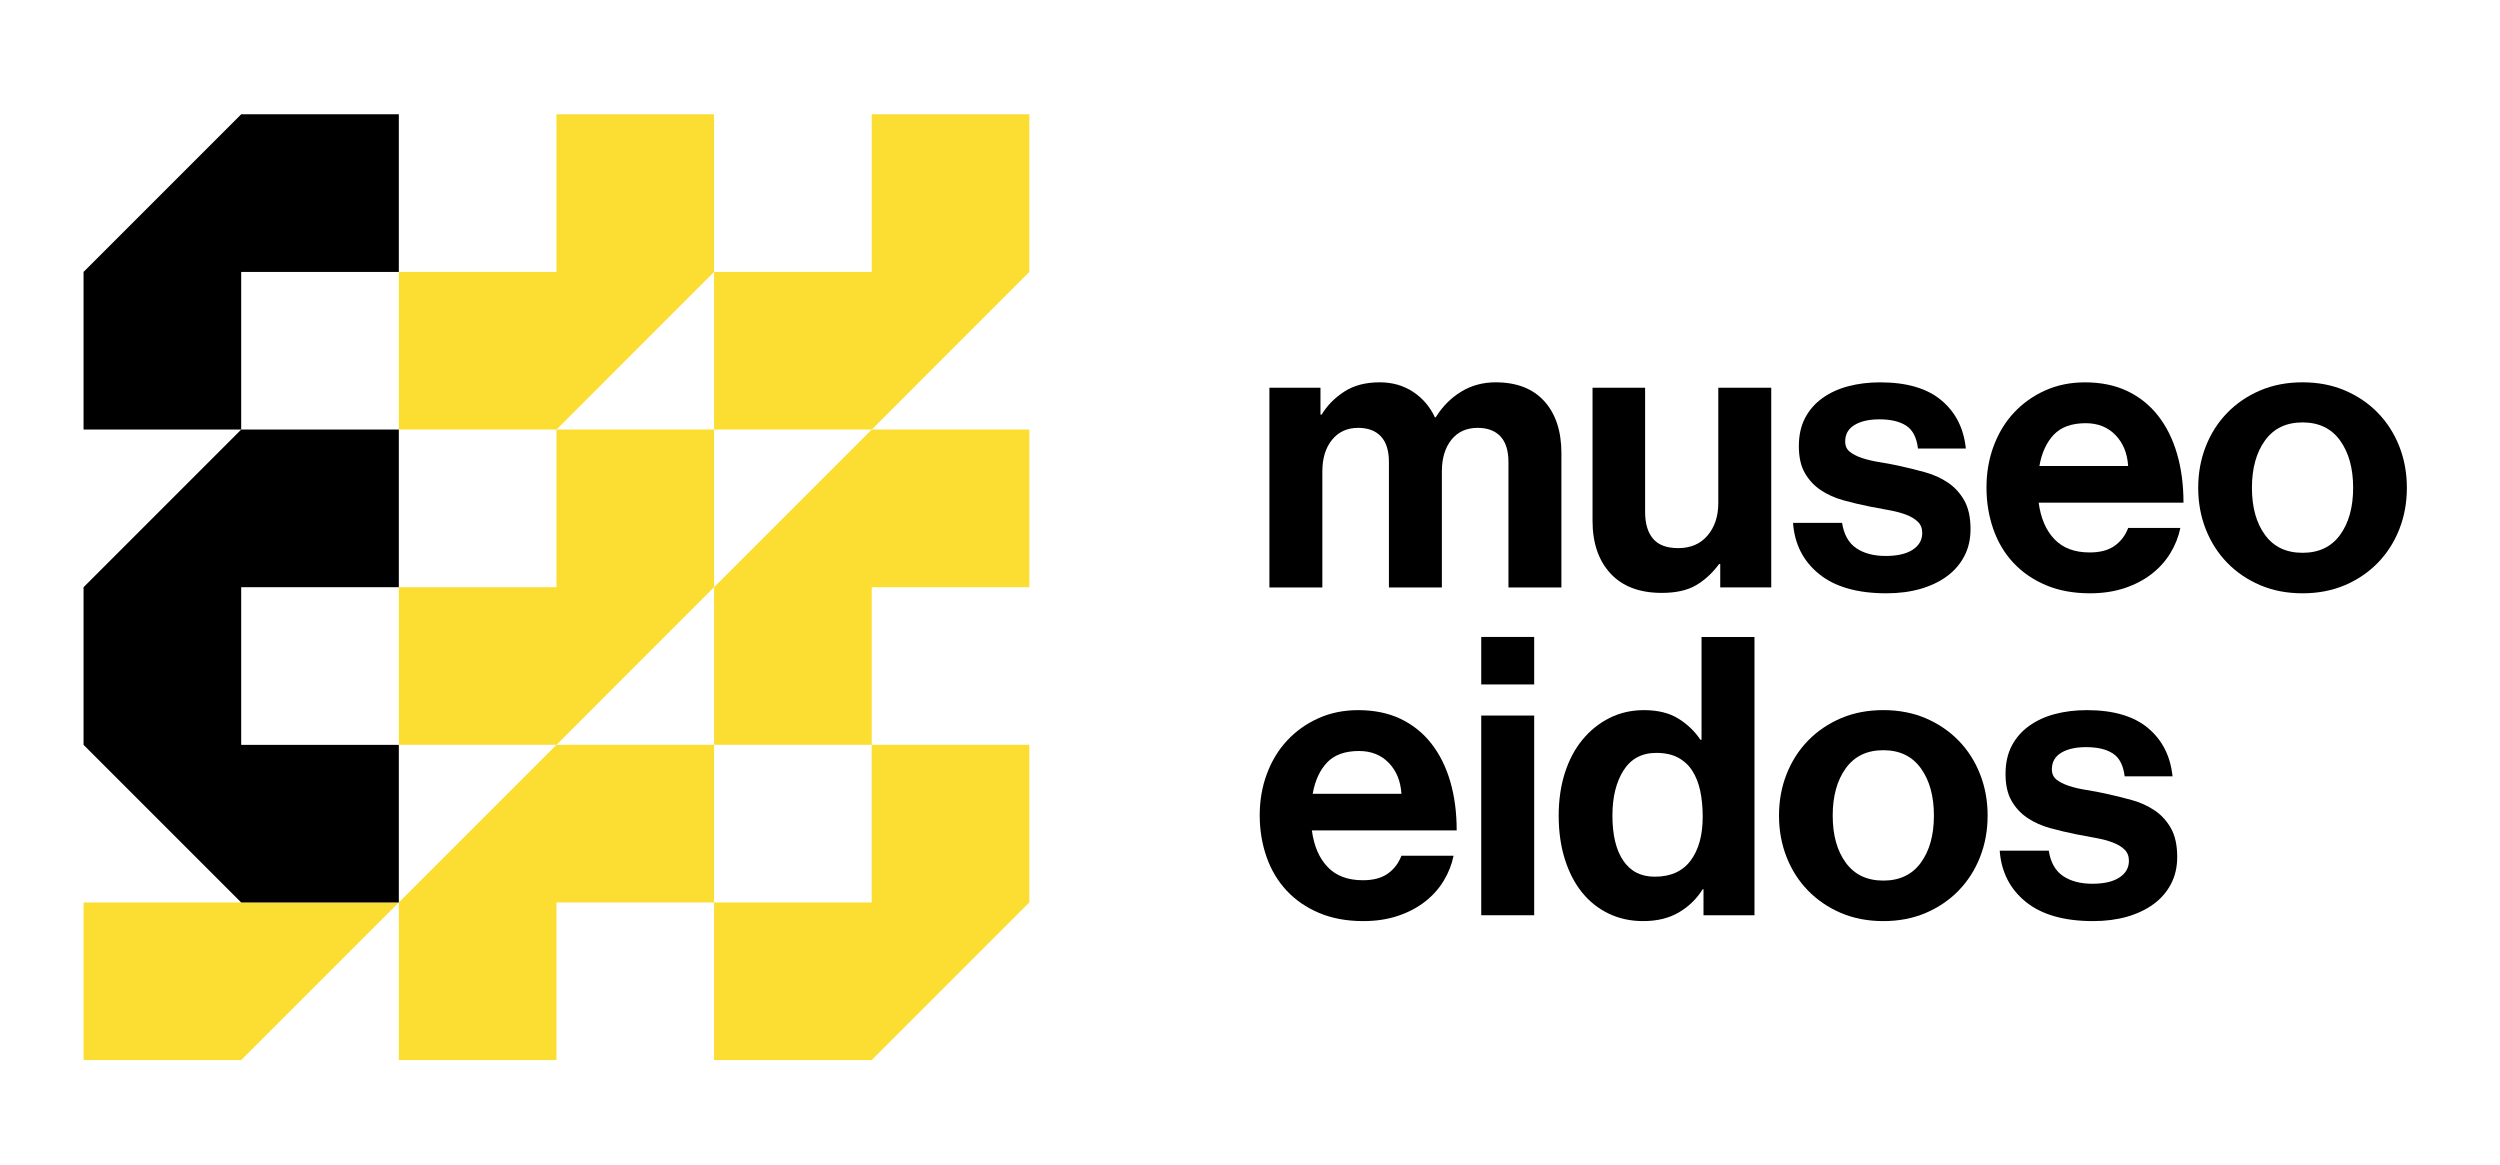 <?xml version="1.0" encoding="utf-8"?>
<!-- Generator: Adobe Illustrator 25.0.1, SVG Export Plug-In . SVG Version: 6.00 Build 0)  -->
<svg version="1.1" id="Livello_1" xmlns="http://www.w3.org/2000/svg" xmlns:xlink="http://www.w3.org/1999/xlink" x="0px" y="0px"
	 width="854.2px" height="398px" viewBox="0 0 854.2 398" style="enable-background:new 0 0 854.2 398;" xml:space="preserve">
<style type="text/css">
	.st0{fill:none;}
	.st1{fill:#FCDD31;}
</style>
<rect x="-829.59" y="-714" class="st0" width="2779.46" height="1833.26"/>
<rect x="-829.59" y="-1159.94" class="st0" width="2779.46" height="1833.26"/>
<g>
	<g>
		<path d="M433.76,132.49h17.42v9.18h0.4c1.86-3.1,4.43-5.72,7.71-7.85c3.28-2.13,7.31-3.19,12.1-3.19c4.34,0,8.16,1.09,11.44,3.26
			c3.28,2.17,5.76,5.08,7.45,8.71h0.27c2.3-3.72,5.21-6.65,8.71-8.78c3.5-2.13,7.43-3.19,11.77-3.19c7.18,0,12.72,2.15,16.62,6.45
			c3.9,4.3,5.85,10.22,5.85,17.76v45.88h-18.09V157.9c0-3.9-0.91-6.83-2.73-8.78c-1.82-1.95-4.41-2.93-7.78-2.93
			c-3.81,0-6.81,1.35-8.98,4.06c-2.17,2.71-3.26,6.32-3.26,10.84v39.63h-18.09V157.9c0-3.9-0.91-6.83-2.73-8.78
			c-1.82-1.95-4.41-2.93-7.78-2.93c-3.72,0-6.7,1.35-8.91,4.06c-2.22,2.71-3.33,6.32-3.33,10.84v39.63h-18.09V132.49z"/>
		<path d="M587.77,200.72v-7.98h-0.4c-2.31,3.1-4.94,5.52-7.91,7.25c-2.97,1.73-6.85,2.59-11.64,2.59c-7.63,0-13.48-2.22-17.56-6.65
			c-4.08-4.43-6.12-10.42-6.12-17.96v-45.49h17.96v42.43c0,3.99,0.91,7.05,2.73,9.18c1.82,2.13,4.68,3.19,8.58,3.19
			c4.26,0,7.6-1.44,10.04-4.32c2.44-2.88,3.66-6.58,3.66-11.11v-39.37h18.09v68.23H587.77z"/>
		<path d="M644.56,202.72c-9.93,0-17.6-2.19-23.01-6.58c-5.41-4.39-8.38-10.22-8.91-17.49h16.76c0.62,3.99,2.24,6.87,4.85,8.65
			c2.61,1.77,5.96,2.66,10.04,2.66c3.99,0,7.07-0.71,9.24-2.13c2.17-1.42,3.26-3.33,3.26-5.72c0-1.6-0.51-2.88-1.53-3.86
			c-1.02-0.97-2.35-1.77-3.99-2.39c-1.64-0.62-3.55-1.13-5.72-1.53c-2.17-0.4-4.41-0.82-6.72-1.26c-3.1-0.62-6.1-1.33-8.98-2.13
			c-2.88-0.8-5.45-1.95-7.71-3.46c-2.26-1.51-4.08-3.46-5.45-5.85c-1.38-2.39-2.06-5.45-2.06-9.18c0-3.72,0.71-6.94,2.13-9.64
			c1.42-2.7,3.39-4.96,5.92-6.78c2.53-1.82,5.47-3.17,8.84-4.06c3.37-0.89,7-1.33,10.91-1.33c9.04,0,16,2.04,20.88,6.12
			c4.88,4.08,7.67,9.58,8.38,16.49h-16.36c-0.44-3.72-1.77-6.32-3.99-7.78c-2.22-1.46-5.28-2.19-9.18-2.19
			c-3.55,0-6.38,0.64-8.51,1.93c-2.13,1.29-3.19,3.17-3.19,5.65c0,1.51,0.53,2.68,1.6,3.52c1.06,0.84,2.46,1.55,4.19,2.13
			c1.73,0.58,3.72,1.04,5.98,1.4c2.26,0.36,4.59,0.8,6.98,1.33c2.84,0.62,5.7,1.33,8.58,2.13c2.88,0.8,5.47,1.97,7.78,3.53
			c2.3,1.55,4.17,3.59,5.59,6.12c1.42,2.53,2.13,5.79,2.13,9.78c0,3.46-0.71,6.54-2.13,9.24c-1.42,2.71-3.39,4.99-5.92,6.85
			c-2.53,1.86-5.54,3.3-9.04,4.32C652.69,202.21,648.82,202.72,644.56,202.72z"/>
		<path d="M714.12,202.72c-5.67,0-10.71-0.93-15.09-2.79c-4.39-1.86-8.09-4.41-11.11-7.65c-3.02-3.24-5.3-7.07-6.85-11.5
			c-1.55-4.43-2.33-9.18-2.33-14.23s0.82-9.78,2.46-14.17c1.64-4.39,3.94-8.18,6.92-11.37c2.97-3.19,6.52-5.72,10.64-7.58
			s8.67-2.79,13.63-2.79c5.5,0,10.33,1,14.5,2.99c4.17,2,7.67,4.81,10.51,8.45c2.84,3.64,4.99,7.96,6.45,12.97
			c1.46,5.01,2.2,10.57,2.2,16.69h-49.48c0.71,5.32,2.5,9.49,5.39,12.5c2.88,3.02,6.89,4.52,12.04,4.52c3.55,0,6.38-0.75,8.51-2.26
			c2.13-1.51,3.68-3.55,4.65-6.12h17.82c-0.62,3.02-1.75,5.88-3.39,8.58c-1.64,2.71-3.77,5.08-6.38,7.12
			c-2.62,2.04-5.7,3.66-9.24,4.85C722.41,202.12,718.46,202.72,714.12,202.72z M712.65,144.6c-4.79,0-8.42,1.31-10.91,3.92
			c-2.48,2.62-4.12,6.18-4.92,10.71h30.32c-0.27-4.34-1.71-7.87-4.32-10.57C720.21,145.95,716.82,144.6,712.65,144.6z"/>
		<path d="M786.73,202.72c-5.32,0-10.15-0.93-14.5-2.79c-4.35-1.86-8.09-4.41-11.24-7.65c-3.15-3.24-5.59-7.05-7.32-11.44
			c-1.73-4.39-2.59-9.11-2.59-14.17s0.87-9.78,2.59-14.16c1.73-4.39,4.17-8.2,7.32-11.44c3.15-3.24,6.89-5.79,11.24-7.65
			c4.34-1.86,9.18-2.79,14.5-2.79s10.15,0.93,14.5,2.79c4.34,1.86,8.09,4.41,11.24,7.65c3.15,3.24,5.59,7.05,7.32,11.44
			c1.73,4.39,2.59,9.11,2.59,14.16s-0.86,9.78-2.59,14.17c-1.73,4.39-4.17,8.2-7.32,11.44c-3.15,3.24-6.9,5.79-11.24,7.65
			C796.88,201.79,792.05,202.72,786.73,202.72z M786.73,188.88c5.59,0,9.86-2.04,12.83-6.12c2.97-4.08,4.46-9.44,4.46-16.09
			s-1.49-12.04-4.46-16.16c-2.97-4.12-7.25-6.18-12.83-6.18s-9.87,2.06-12.83,6.18c-2.97,4.12-4.46,9.51-4.46,16.16
			s1.48,12.02,4.46,16.09C776.87,186.85,781.15,188.88,786.73,188.88z"/>
		<path d="M465.81,314.72c-5.68,0-10.71-0.93-15.1-2.79c-4.39-1.86-8.09-4.41-11.11-7.65c-3.02-3.24-5.3-7.07-6.85-11.5
			c-1.55-4.43-2.33-9.18-2.33-14.23s0.82-9.78,2.46-14.17c1.64-4.39,3.94-8.18,6.92-11.37c2.97-3.19,6.52-5.72,10.64-7.58
			s8.67-2.79,13.63-2.79c5.5,0,10.33,1,14.5,2.99c4.17,2,7.67,4.81,10.51,8.45c2.84,3.64,4.99,7.96,6.45,12.97
			c1.46,5.01,2.19,10.57,2.19,16.69h-49.48c0.71,5.32,2.5,9.49,5.39,12.5c2.88,3.02,6.89,4.52,12.04,4.52
			c3.54,0,6.38-0.75,8.51-2.26c2.13-1.51,3.68-3.55,4.66-6.12h17.82c-0.62,3.02-1.75,5.88-3.39,8.58c-1.64,2.71-3.77,5.08-6.38,7.12
			c-2.62,2.04-5.7,3.66-9.24,4.85C474.1,314.12,470.15,314.72,465.81,314.72z M464.35,256.6c-4.79,0-8.42,1.31-10.91,3.92
			c-2.48,2.62-4.12,6.18-4.92,10.71h30.32c-0.27-4.34-1.71-7.87-4.32-10.57C471.9,257.95,468.51,256.6,464.35,256.6z"/>
		<path d="M506.11,217.63h18.09v16.23h-18.09V217.63z M506.11,244.49h18.09v68.23h-18.09V244.49z"/>
		<path d="M561.43,314.72c-4.26,0-8.16-0.84-11.7-2.53c-3.55-1.68-6.58-4.08-9.11-7.18c-2.53-3.1-4.5-6.89-5.92-11.37
			c-1.42-4.48-2.13-9.46-2.13-14.96c0-5.32,0.71-10.2,2.13-14.63c1.42-4.43,3.44-8.22,6.05-11.37c2.61-3.15,5.7-5.61,9.24-7.38
			c3.54-1.77,7.45-2.66,11.7-2.66c4.79,0,8.73,0.98,11.84,2.93c3.1,1.95,5.59,4.35,7.45,7.18h0.4v-35.11h18.09v95.09h-17.42v-8.91
			h-0.27c-2.04,3.28-4.74,5.92-8.11,7.91C570.3,313.72,566.22,314.72,561.43,314.72z M565.42,299.55c5.41,0,9.49-1.84,12.24-5.52
			c2.75-3.68,4.12-8.67,4.12-14.96c0-3.28-0.29-6.25-0.86-8.91c-0.58-2.66-1.49-4.94-2.73-6.85c-1.24-1.91-2.86-3.39-4.85-4.46
			c-2-1.06-4.46-1.6-7.38-1.6c-4.97,0-8.71,2-11.24,5.99s-3.79,9.13-3.79,15.43c0,6.65,1.24,11.79,3.72,15.43
			C557.13,297.74,560.72,299.55,565.42,299.55z"/>
		<path d="M643.49,314.72c-5.32,0-10.15-0.93-14.5-2.79c-4.34-1.86-8.09-4.41-11.24-7.65c-3.15-3.24-5.59-7.05-7.31-11.44
			c-1.73-4.39-2.59-9.11-2.59-14.17s0.86-9.78,2.59-14.16c1.73-4.39,4.17-8.2,7.31-11.44c3.15-3.24,6.89-5.79,11.24-7.65
			c4.34-1.86,9.18-2.79,14.5-2.79c5.32,0,10.15,0.93,14.5,2.79c4.34,1.86,8.09,4.41,11.24,7.65c3.15,3.24,5.59,7.05,7.31,11.44
			c1.73,4.39,2.59,9.11,2.59,14.16s-0.86,9.78-2.59,14.17c-1.73,4.39-4.17,8.2-7.31,11.44c-3.15,3.24-6.9,5.79-11.24,7.65
			C653.65,313.79,648.81,314.72,643.49,314.72z M643.49,300.88c5.59,0,9.86-2.04,12.83-6.12c2.97-4.08,4.46-9.44,4.46-16.09
			s-1.49-12.04-4.46-16.16c-2.97-4.12-7.25-6.18-12.83-6.18s-9.86,2.06-12.83,6.18c-2.97,4.12-4.46,9.51-4.46,16.16
			s1.48,12.02,4.46,16.09C633.63,298.85,637.91,300.88,643.49,300.88z"/>
		<path d="M715.18,314.72c-9.93,0-17.6-2.19-23.01-6.58c-5.41-4.39-8.38-10.22-8.91-17.49h16.76c0.62,3.99,2.24,6.87,4.85,8.65
			c2.61,1.77,5.96,2.66,10.04,2.66c3.99,0,7.07-0.71,9.24-2.13c2.17-1.42,3.26-3.33,3.26-5.72c0-1.6-0.51-2.88-1.53-3.86
			c-1.02-0.97-2.35-1.77-3.99-2.39c-1.64-0.62-3.55-1.13-5.72-1.53c-2.17-0.4-4.41-0.82-6.72-1.26c-3.1-0.62-6.1-1.33-8.98-2.13
			c-2.88-0.8-5.45-1.95-7.71-3.46c-2.26-1.51-4.08-3.46-5.45-5.85c-1.38-2.39-2.06-5.45-2.06-9.18c0-3.72,0.71-6.94,2.13-9.64
			c1.42-2.7,3.39-4.96,5.92-6.78c2.53-1.82,5.47-3.17,8.84-4.06c3.37-0.89,7-1.33,10.91-1.33c9.04,0,16,2.04,20.88,6.12
			c4.88,4.08,7.67,9.58,8.38,16.49h-16.36c-0.44-3.72-1.77-6.32-3.99-7.78c-2.22-1.46-5.28-2.19-9.18-2.19
			c-3.55,0-6.38,0.64-8.51,1.93c-2.13,1.29-3.19,3.17-3.19,5.65c0,1.51,0.53,2.68,1.6,3.52c1.06,0.84,2.46,1.55,4.19,2.13
			c1.73,0.58,3.72,1.04,5.98,1.4c2.26,0.36,4.59,0.8,6.98,1.33c2.84,0.62,5.7,1.33,8.58,2.13c2.88,0.8,5.47,1.97,7.78,3.53
			c2.3,1.55,4.17,3.59,5.59,6.12c1.42,2.53,2.13,5.79,2.13,9.78c0,3.46-0.71,6.54-2.13,9.24c-1.42,2.71-3.39,4.99-5.92,6.85
			c-2.53,1.86-5.54,3.3-9.04,4.32C723.31,314.21,719.44,314.72,715.18,314.72z"/>
	</g>
	<g>
		<polygon class="st1" points="82.4,308.35 28.55,308.35 28.55,362.2 82.41,362.2 136.25,308.36 82.41,308.36 		"/>
		<path class="st1" d="M297.85,200.63h53.86v-53.86h-53.86l-53.86,53.86v53.86h53.86V200.63z M351.7,308.35v-53.86h-53.86v53.86
			h-53.86v53.86h53.86L351.7,308.35z"/>
		<polygon class="st1" points="351.7,92.91 351.7,39.05 297.85,39.05 297.85,92.91 243.99,92.91 243.99,146.77 297.85,146.77 		"/>
		<polygon class="st1" points="190.13,308.35 243.98,308.35 243.98,254.49 190.13,254.49 136.27,308.35 136.27,362.2 190.13,362.2 
					"/>
		<polygon class="st1" points="190.13,254.49 243.98,200.63 243.98,146.77 190.13,146.77 190.13,200.63 136.27,200.63 
			136.27,254.49 		"/>
		<polygon class="st1" points="190.13,146.77 243.98,92.91 243.98,39.05 190.13,39.05 190.13,92.91 136.27,92.91 136.27,146.77 		
			"/>
		<polygon points="82.41,92.91 136.27,92.91 136.27,39.05 82.41,39.05 28.55,92.91 28.55,146.77 82.41,146.77 		"/>
		<polygon points="82.41,200.65 82.41,200.63 136.27,200.63 136.27,146.77 82.41,146.77 28.55,200.63 28.55,200.65 28.55,254.48 
			28.55,254.5 82.41,308.36 136.27,308.36 136.27,254.5 82.41,254.5 82.41,254.48 		"/>
	</g>
</g>
</svg>
